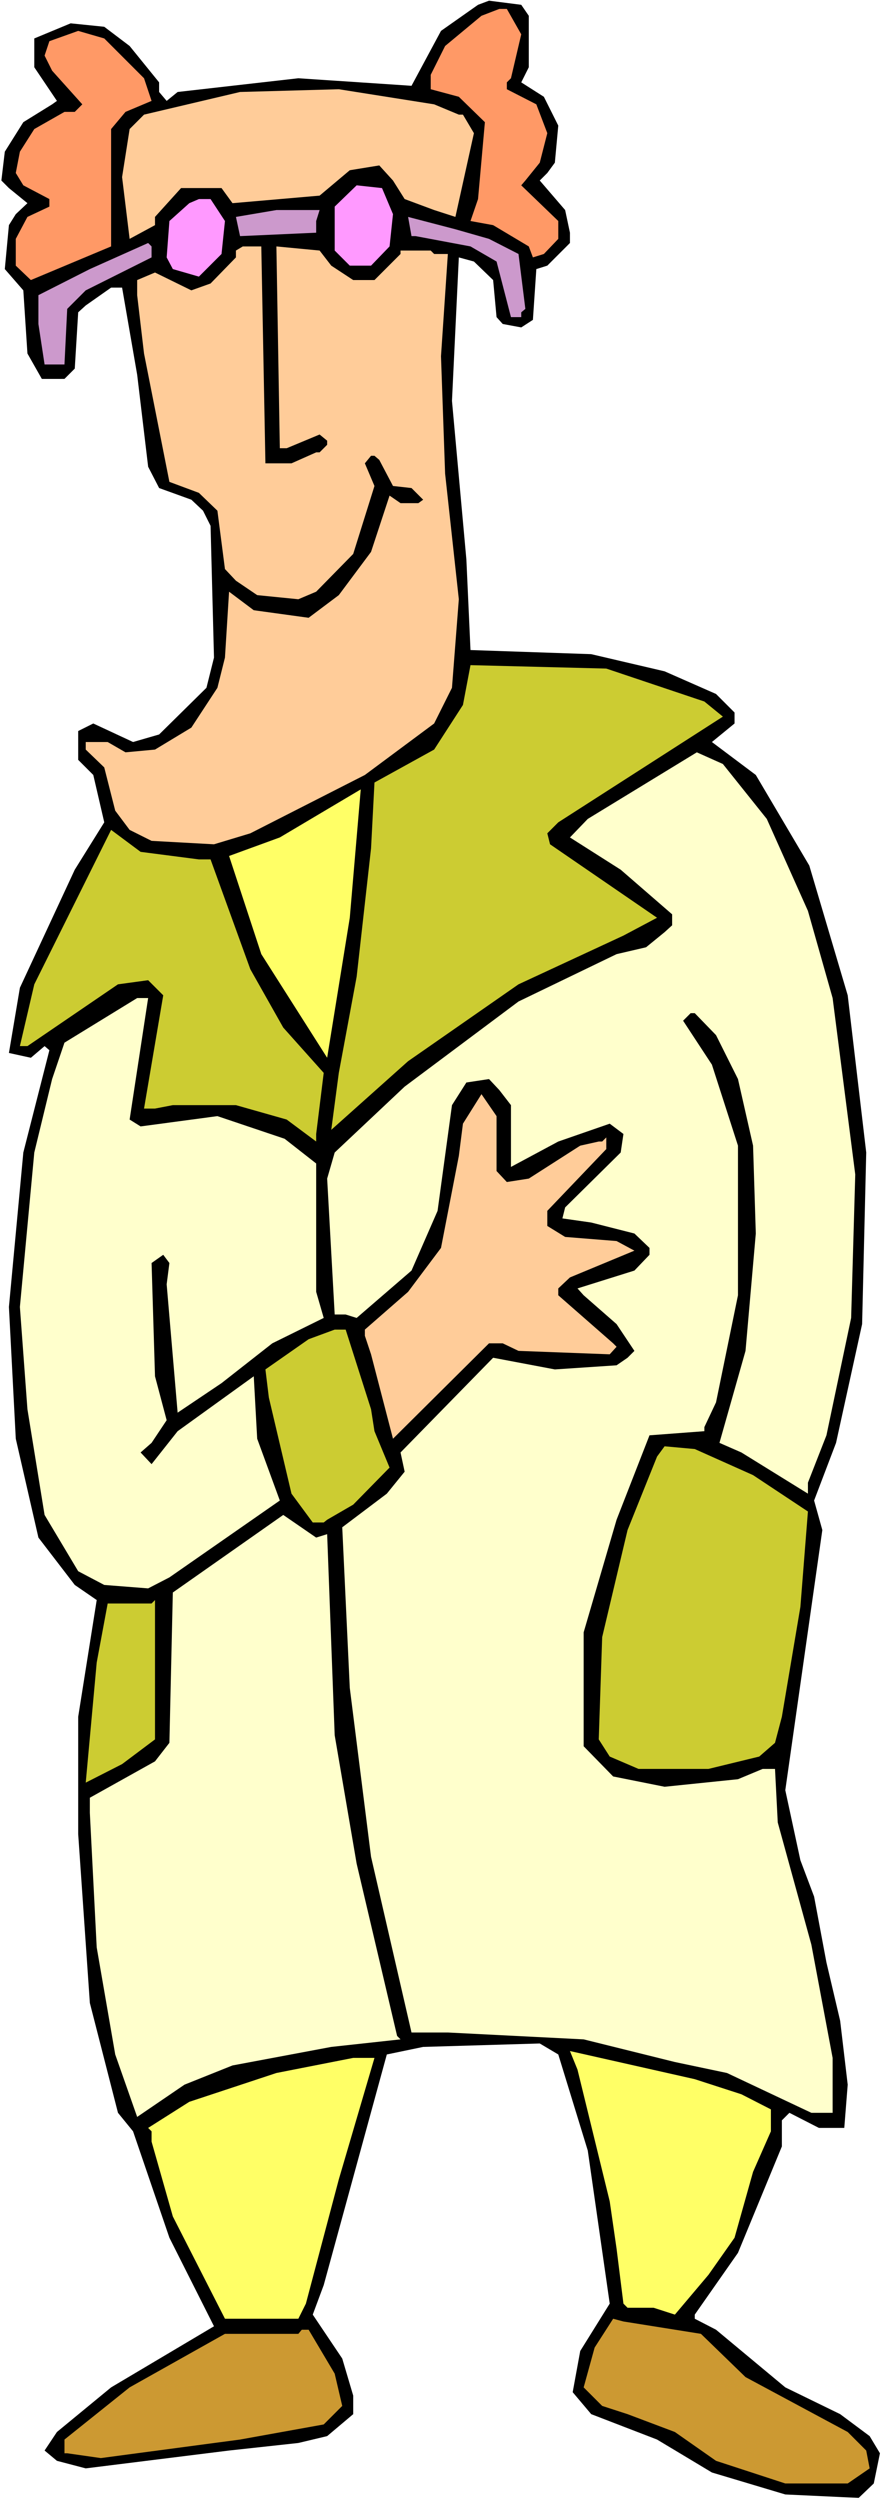 <svg xmlns="http://www.w3.org/2000/svg" fill-rule="evenodd" height="588.515" preserveAspectRatio="none" stroke-linecap="round" viewBox="0 0 1286 3642" width="207.842"><style>.pen1{stroke:none}.brush3{fill:#fc9}.brush6{fill:#cccc32}.brush7{fill:#ffc}.brush8{fill:#ff6}</style><path class="pen1" style="fill:#fff" d="M0 3642h1286V0H0v3642z"/><path class="pen1" style="fill:#000" d="M771 23v75l-11 22 33 21 21 42-5 54-11 15-11 11 37 43 7 33v15l-33 33-16 5-5 74-17 11-27-5-9-10-5-54-28-27-22-6-10 209 21 231 6 132 176 6 107 25 75 33 27 27v16l-33 27 64 48 78 132 56 189 27 229-6 250-38 173-32 84 12 43-54 379 22 102 20 53 18 96 20 85 11 93-5 63h-37l-43-22-11 11v38l-64 155-63 90v6l31 16 101 84 80 39 43 32 15 25-9 44-22 21-107-5-107-32-80-48-96-37-27-32 11-60 43-69-32-223-43-140-27-16-170 5-53 11-92 336-16 43 43 64 16 54v27l-38 32-42 10-101 11-209 26-42-11-18-15 18-27 79-65 150-89-65-129-53-155-22-27-41-160-17-246v-171l27-170-32-22-53-69-33-144-10-192 21-225 38-149-7-6-20 17-32-7 16-95 80-172 43-69-16-69-22-22v-42l22-11 58 27 38-11 69-68 11-44-5-192-11-22-17-16-47-17-16-31-16-134-22-127h-16l-37 26-11 10-5 82-15 15H61l-21-37-6-92-27-31 6-64 10-16 17-16-27-22-11-11 5-42 27-43 42-26 7-5-33-49V56l53-22 49 5 37 28 43 53v14l11 13 16-13 176-20 165 11 43-80 54-38 16-6 47 6 11 16z"/><path class="pen1" d="m760 50-15 64-6 6v10l43 22 16 42-11 43-21 26-6 7 54 52v26l-21 22-16 5-6-16-52-31-33-6 11-32 10-112-38-37-41-11v-21l21-42 53-44 26-10h11l21 37zm-550 64 11 33-38 16-21 25v171L45 408l-22-21v-39l17-32 32-15v-11l-38-20-11-18 6-31 21-33 44-25h15l11-11-44-49-11-22 7-21 42-15 38 11 58 58z" style="fill:#f96"/><path class="pen1 brush3" d="M669 167h6l16 27-27 122-31-10-43-16-17-27-20-22-43 7-44 37-127 11-16-22h-59l-38 42v12l-37 20-11-90 11-70 21-21 140-33 144-4 139 22 36 15z"/><path class="pen1" d="m573 312-5 47-27 28h-31l-22-22v-64l32-31 37 4 16 38zm-245 10-5 48-33 33-38-11-9-17 4-53 29-26 14-6h17l21 32z" style="fill:#f9f"/><path class="pen1" d="M461 322v17l-111 5-6-28 59-10h63l-5 16zm252 26 43 22 10 80-6 5v7h-15l-21-81-38-22-80-15h-6l-5-28 69 18 49 14zm-492 27-96 48-27 27-4 81H65l-9-59v-42l75-38 85-38 5 5v16z" style="fill:#c9c"/><path class="pen1 brush3" d="M387 675h38l36-16h5l11-11v-6l-11-9-48 20h-10l-5-294 63 6 17 22 32 21h31l38-38v-5h44l5 5h20l-10 149 6 171 20 183-10 129-26 52-101 75-167 85-53 16-91-5-32-16-21-28-16-63-27-26v-11h32l26 15 43-4 53-32 38-58 11-44 6-96 36 27 80 11 44-33 47-63 27-82 16 11h26l7-5-17-17-27-3-20-38-7-6h-5l-9 11 14 33-31 99-54 55-26 11-60-6-31-21-16-17-11-85-27-26-43-16-37-187-10-85v-22l26-11 53 26 28-10 37-38v-10l10-6h27l6 316z"/><path class="pen1 brush6" d="m1027 1022 27 22-240 154-16 16 4 16 156 107-49 26-153 71-161 112-112 100 11-83 26-140 21-187 5-96 87-48 42-65 11-58 198 5 143 48z"/><path class="pen1 brush7" d="m1118 1193 60 134 36 127 33 257-6 209-36 171-27 69v16l-97-60-32-14 38-134 15-171-4-128-22-97-32-64-31-32h-6l-11 11 42 64 38 118v218l-32 156-17 36v6l-80 6-48 123-48 164v166l43 44 75 15 107-11 36-15h18l4 78 49 178 31 165v80h-31l-123-58-76-16-133-33-198-10h-53l-59-256-31-246-11-234 65-49 26-32-6-28 135-138 90 17 90-6 16-11 10-10-26-39-48-42-9-10 83-26 22-23v-10l-22-21-63-16-42-6 4-16 81-80 4-27-20-15-75 26-69 37v-90l-17-22-15-16-33 5-21 33-21 154-38 87-80 69-16-5h-16l-11-198 11-38 102-96 166-124 143-69 43-10 27-22 11-10v-16l-75-65-74-47 26-27 159-97 38 17 64 80z"/><path class="pen1 brush8" d="m477 1541-96-151-47-143 74-27 118-70-16 187-33 204z"/><path class="pen1 brush6" d="M290 1252h17l58 160 48 85 59 66-11 89v11l-43-32-74-21h-92l-26 5h-16l28-165-22-22-44 6-132 90H29l21-90 112-225 43 32 85 11z"/><path class="pen1 brush7" d="m189 1631 16 10 112-15 98 33 46 36v187l11 38-75 37-74 58-64 43-16-187 4-31-9-12-17 12 5 165 17 64-22 33-16 14 16 17 38-48 111-80 5 91 33 90-161 112-31 16-64-5-38-20-49-82-25-154-11-149 21-225 26-107 18-53 106-65h16l-27 177z"/><path class="pen1 brush3" d="m724 1706 15 16 32-5 75-48 27-6h5l6-6v17l-86 90v22l26 16 75 6 26 14-94 39-17 16v10l80 70 5 5-10 11-133-5-23-11h-20l-140 139-32-123-9-27v-9l63-55 48-64 26-134 6-47 27-43 22 32v80z"/><path class="pen1 brush6" d="m541 2053 5 32 22 53-53 54-38 22-5 4h-16l-31-42-33-140-5-41 63-44 38-14h16l37 116zm557 96 80 53-11 139-27 160-10 38-23 20-74 18H931l-42-18-16-25 5-149 37-156 43-107 11-15 44 4 85 38z"/><path class="pen1 brush7" d="m477 2235 11 293 32 187 59 251 5 5-101 11-144 27-70 28-69 47-32-91-27-156-10-196v-22l95-53 21-27 5-219 161-113 48 33 16-5z"/><path class="pen1 brush6" d="m178 2570-53 27 16-175 16-86h64l5-5v203l-48 36z"/><path class="pen1 brush8" d="m1081 3051 43 22v32l-26 59-27 96-38 54-49 58-31-10h-38l-6-6-10-80-10-69-47-192-11-27 182 41 68 22zm-587 124-48 181-11 22H328l-76-149-31-109v-15l-5-5 60-38 127-42 112-22h31l-52 177z"/><path class="pen1" d="m1022 3400 65 63 149 80 27 27 5 26-32 22h-91l-101-33-60-42-69-26-37-12-27-27 16-58 27-42 15 4 113 18zm-534 58 11 47-27 27-122 22-203 27-49-7h-4v-20l95-76 139-78h107l5-6h10l38 64z" style="fill:#cc9932"/></svg>

